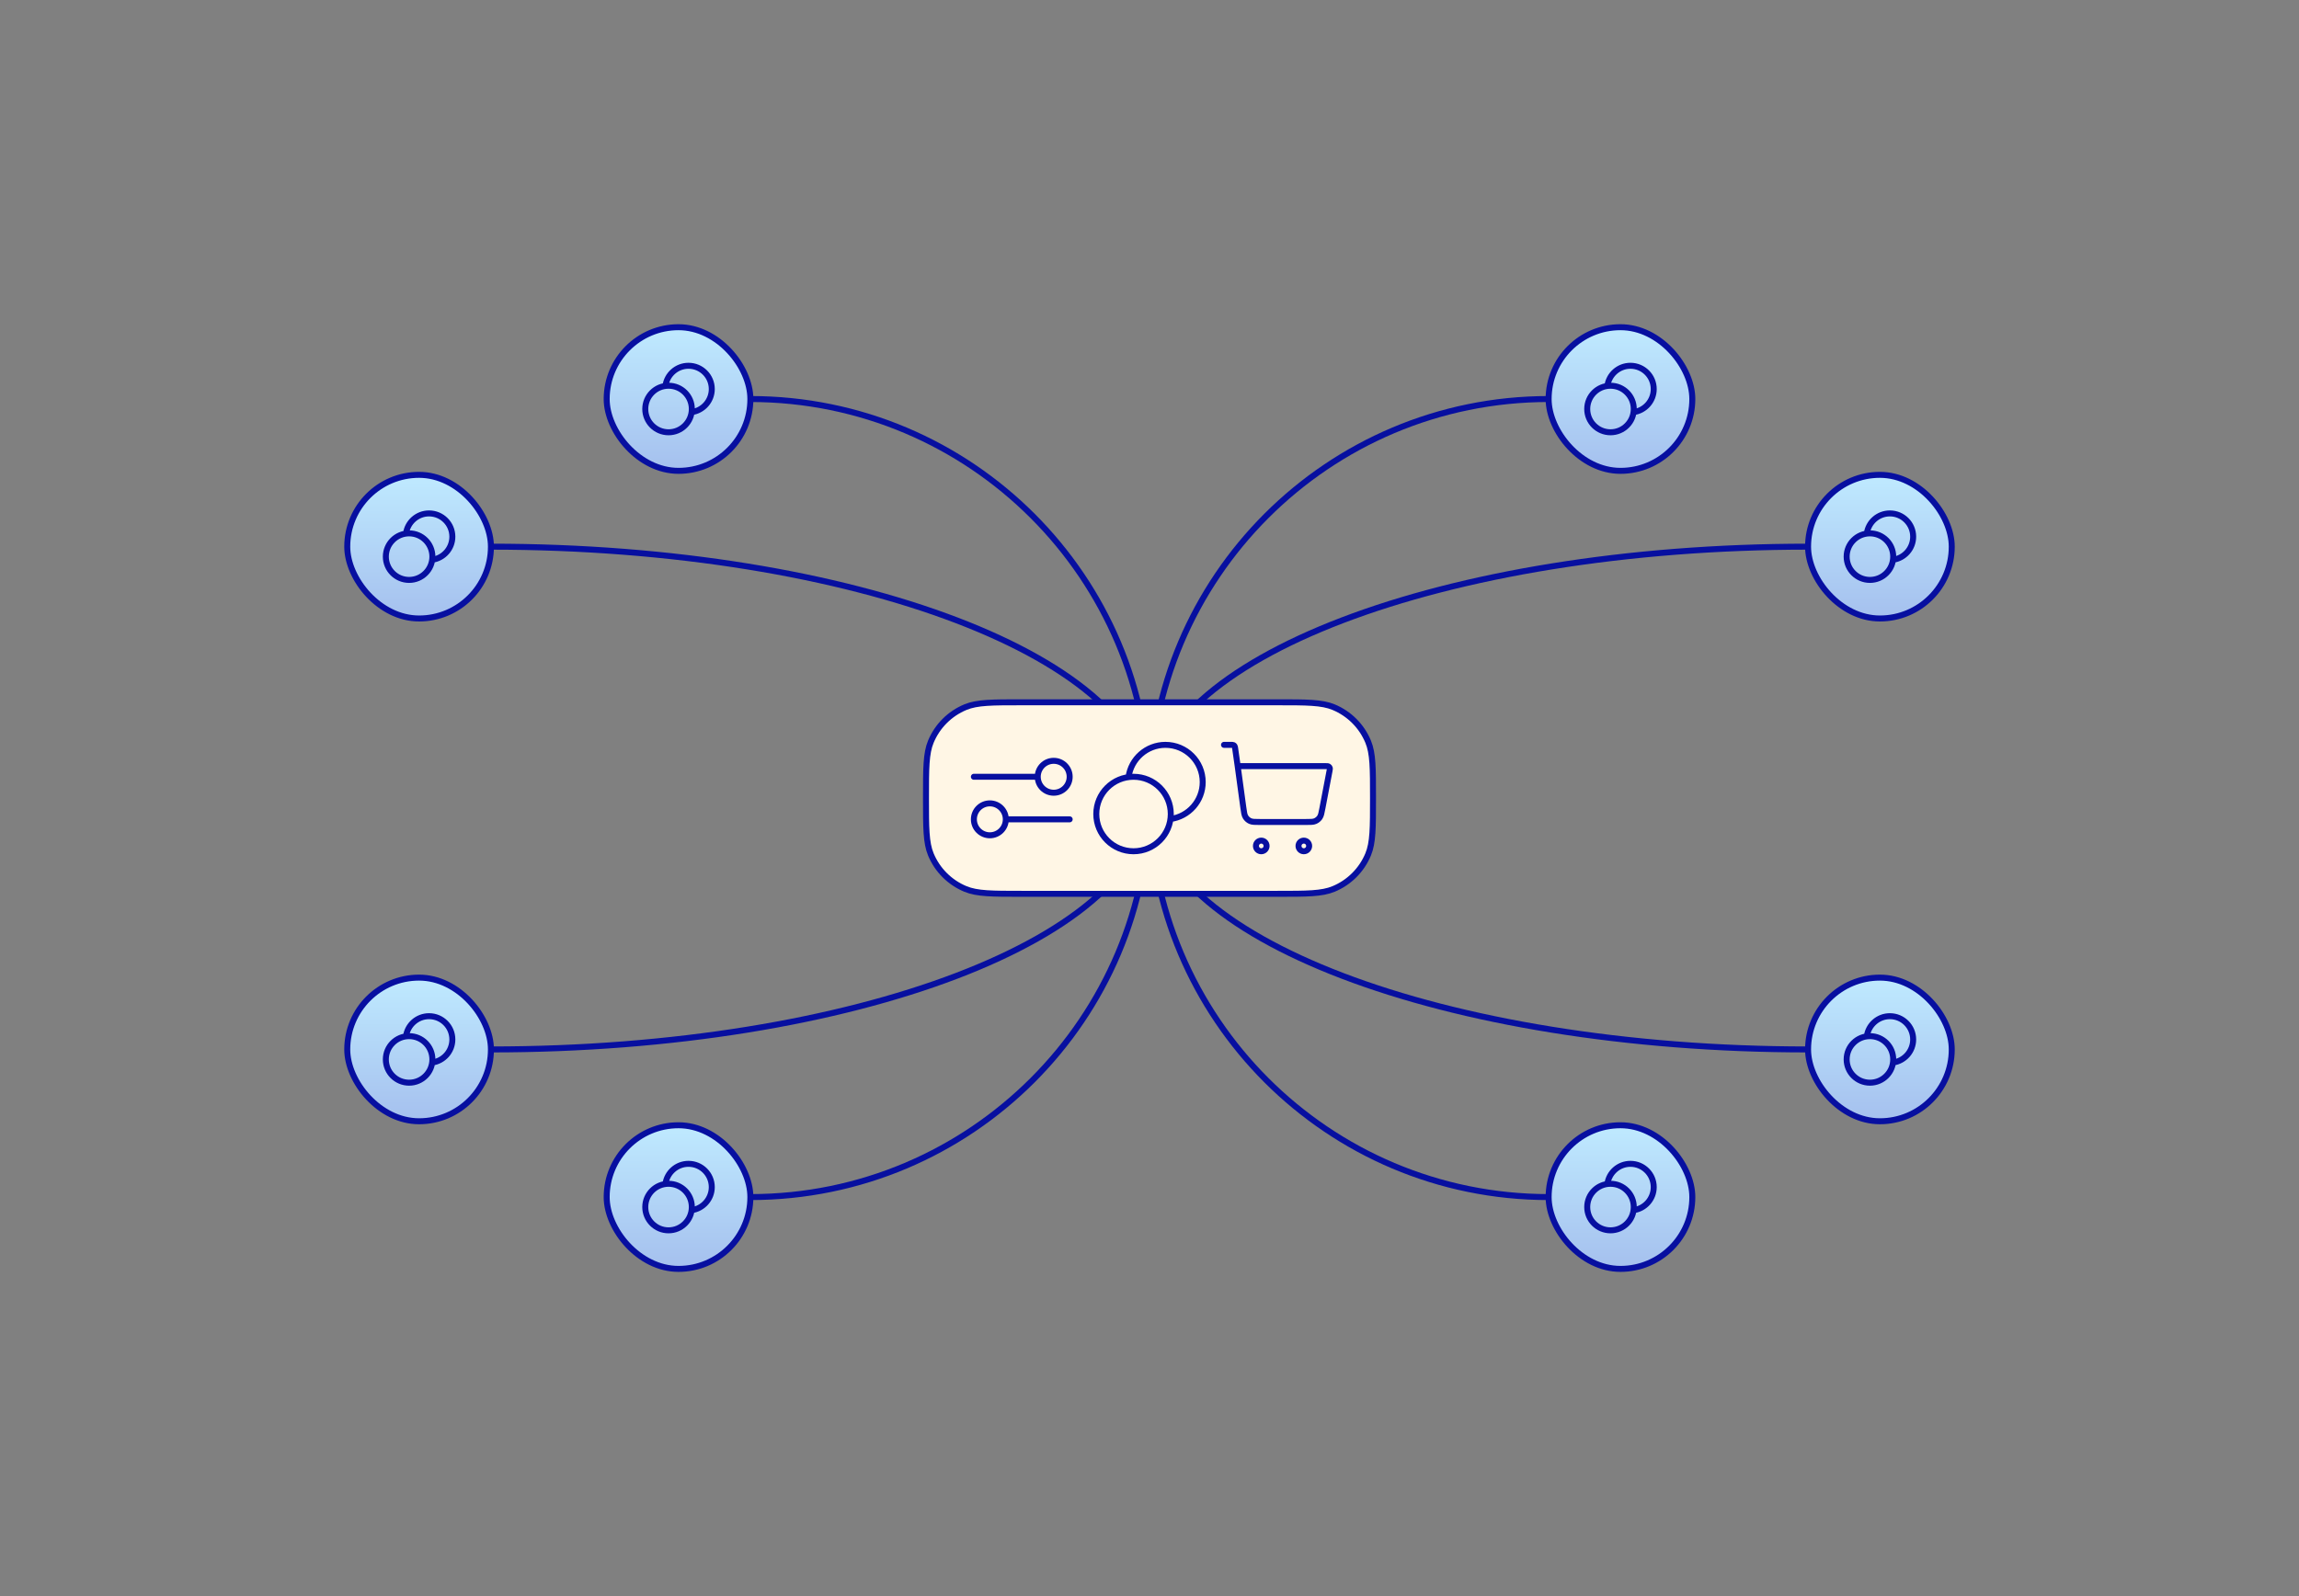 <svg width="576" height="400" viewBox="0 0 576 400" fill="none" xmlns="http://www.w3.org/2000/svg">
<rect x="0" y="0" width="576" height="400" fill="#808080" stroke="none"/>
<path d="M453 263C361.873 263 288 234.794 288 200C288 165.206 361.873 137 453 137" stroke="#070FA0" stroke-width="1.5" stroke-linecap="round" stroke-linejoin="round"/>
<path d="M123 263C214.127 263 288 234.794 288 200C288 165.206 214.127 137 123 137" stroke="#070FA0" stroke-width="1.5" stroke-linecap="round" stroke-linejoin="round"/>
<path d="M188 300C243.228 300 288 255.228 288 200C288 144.772 243.228 100 188 100" stroke="#070FA0" stroke-width="1.5" stroke-linecap="round" stroke-linejoin="round"/>
<path d="M388 300C332.772 300 288 255.228 288 200C288 144.772 332.772 100 388 100" stroke="#070FA0" stroke-width="1.5" stroke-linecap="round" stroke-linejoin="round"/>
<path d="M232 200C232 192.545 232 188.817 233.218 185.877C234.842 181.957 237.957 178.842 241.877 177.218C244.817 176 248.545 176 256 176H320C327.455 176 331.183 176 334.123 177.218C338.043 178.842 341.158 181.957 342.782 185.877C344 188.817 344 192.545 344 200C344 207.455 344 211.183 342.782 214.123C341.158 218.043 338.043 221.158 334.123 222.782C331.183 224 327.455 224 320 224H256C248.545 224 244.817 224 241.877 222.782C237.957 221.158 234.842 218.043 233.218 214.123C232 211.183 232 207.455 232 200Z" fill="#FFF6E5"/>
<path d="M232 200C232 192.545 232 188.817 233.218 185.877C234.842 181.957 237.957 178.842 241.877 177.218C244.817 176 248.545 176 256 176H320C327.455 176 331.183 176 334.123 177.218C338.043 178.842 341.158 181.957 342.782 185.877C344 188.817 344 192.545 344 200C344 207.455 344 211.183 342.782 214.123C341.158 218.043 338.043 221.158 334.123 222.782C331.183 224 327.455 224 320 224H256C248.545 224 244.817 224 241.877 222.782C237.957 221.158 234.842 218.043 233.218 214.123C232 211.183 232 207.455 232 200Z" stroke="#070FA0" stroke-width="1.5" stroke-linecap="round" stroke-linejoin="round"/>
<path d="M244 194.667L260 194.667M260 194.667C260 196.876 261.791 198.667 264 198.667C266.209 198.667 268 196.876 268 194.667C268 192.458 266.209 190.667 264 190.667C261.791 190.667 260 192.458 260 194.667ZM252 205.333L268 205.333M252 205.333C252 207.543 250.209 209.333 248 209.333C245.791 209.333 244 207.543 244 205.333C244 203.124 245.791 201.333 248 201.333C250.209 201.333 252 203.124 252 205.333Z" stroke="#070FA0" stroke-width="1.5" stroke-linecap="round" stroke-linejoin="round"/>
<path d="M293.25 205.25C297.814 204.639 301.333 200.731 301.333 196C301.333 190.845 297.155 186.667 292 186.667C287.269 186.667 283.361 190.186 282.75 194.75M293.333 204C293.333 209.155 289.155 213.333 284 213.333C278.845 213.333 274.667 209.155 274.667 204C274.667 198.845 278.845 194.667 284 194.667C289.155 194.667 293.333 198.845 293.333 204Z" stroke="#070FA0" stroke-width="1.5" stroke-linecap="round" stroke-linejoin="round"/>
<path d="M306.667 186.667H308.408C308.736 186.667 308.9 186.667 309.032 186.727C309.149 186.78 309.247 186.866 309.316 186.973C309.395 187.095 309.418 187.258 309.464 187.583L310.095 192M310.095 192L311.498 202.309C311.676 203.617 311.765 204.271 312.078 204.763C312.353 205.197 312.748 205.542 313.215 205.757C313.745 206 314.405 206 315.726 206H327.136C328.393 206 329.021 206 329.535 205.774C329.987 205.575 330.376 205.253 330.656 204.846C330.975 204.384 331.092 203.766 331.327 202.532L333.092 193.266C333.175 192.832 333.216 192.615 333.156 192.445C333.104 192.296 333 192.17 332.863 192.091C332.708 192 332.487 192 332.044 192H310.095ZM317.333 212C317.333 212.736 316.736 213.333 316 213.333C315.264 213.333 314.667 212.736 314.667 212C314.667 211.264 315.264 210.667 316 210.667C316.736 210.667 317.333 211.264 317.333 212ZM328 212C328 212.736 327.403 213.333 326.667 213.333C325.93 213.333 325.333 212.736 325.333 212C325.333 211.264 325.93 210.667 326.667 210.667C327.403 210.667 328 211.264 328 212Z" stroke="#070FA0" stroke-width="1.5" stroke-linecap="round" stroke-linejoin="round"/>
<rect x="453" y="245" width="36" height="36" rx="18" fill="#FFF6E5"/>
<rect x="453" y="245" width="36" height="36" rx="18" fill="url(#paint0_linear_2259_10826)"/>
<rect x="453" y="245" width="36" height="36" rx="18" stroke="#070FA0" stroke-width="1.5" stroke-linecap="round" stroke-linejoin="round"/>
<g clip-path="url(#clip0_2259_10826)">
<path d="M474.282 266.282C477.134 265.9 479.333 263.457 479.333 260.5C479.333 257.278 476.722 254.667 473.5 254.667C470.543 254.667 468.1 256.866 467.719 259.719M474.333 265.5C474.333 268.722 471.722 271.333 468.5 271.333C465.278 271.333 462.667 268.722 462.667 265.5C462.667 262.278 465.278 259.667 468.5 259.667C471.722 259.667 474.333 262.278 474.333 265.5Z" stroke="#070FA0" stroke-width="1.5" stroke-linecap="round" stroke-linejoin="round"/>
</g>
<rect x="87" y="245" width="36" height="36" rx="18" fill="#FFF6E5"/>
<rect x="87" y="245" width="36" height="36" rx="18" fill="url(#paint1_linear_2259_10826)"/>
<rect x="87" y="245" width="36" height="36" rx="18" stroke="#070FA0" stroke-width="1.5" stroke-linecap="round" stroke-linejoin="round"/>
<g clip-path="url(#clip1_2259_10826)">
<path d="M108.282 266.282C111.134 265.9 113.333 263.457 113.333 260.5C113.333 257.278 110.722 254.667 107.5 254.667C104.543 254.667 102.1 256.866 101.719 259.719M108.333 265.5C108.333 268.722 105.722 271.333 102.5 271.333C99.278 271.333 96.667 268.722 96.667 265.5C96.667 262.278 99.278 259.667 102.5 259.667C105.722 259.667 108.333 262.278 108.333 265.5Z" stroke="#070FA0" stroke-width="1.5" stroke-linecap="round" stroke-linejoin="round"/>
</g>
<rect x="453" y="119" width="36" height="36" rx="18" fill="#FFF6E5"/>
<rect x="453" y="119" width="36" height="36" rx="18" fill="url(#paint2_linear_2259_10826)"/>
<rect x="453" y="119" width="36" height="36" rx="18" stroke="#070FA0" stroke-width="1.5" stroke-linecap="round" stroke-linejoin="round"/>
<g clip-path="url(#clip2_2259_10826)">
<path d="M474.282 140.282C477.134 139.9 479.333 137.457 479.333 134.5C479.333 131.278 476.722 128.667 473.5 128.667C470.543 128.667 468.1 130.866 467.719 133.719M474.333 139.5C474.333 142.722 471.722 145.333 468.5 145.333C465.278 145.333 462.667 142.722 462.667 139.5C462.667 136.278 465.278 133.667 468.5 133.667C471.722 133.667 474.333 136.278 474.333 139.5Z" stroke="#070FA0" stroke-width="1.5" stroke-linecap="round" stroke-linejoin="round"/>
</g>
<rect x="87" y="119" width="36" height="36" rx="18" fill="#FFF6E5"/>
<rect x="87" y="119" width="36" height="36" rx="18" fill="url(#paint3_linear_2259_10826)"/>
<rect x="87" y="119" width="36" height="36" rx="18" stroke="#070FA0" stroke-width="1.5" stroke-linecap="round" stroke-linejoin="round"/>
<g clip-path="url(#clip3_2259_10826)">
<path d="M108.282 140.282C111.134 139.9 113.333 137.457 113.333 134.5C113.333 131.278 110.722 128.667 107.5 128.667C104.543 128.667 102.1 130.866 101.719 133.719M108.333 139.5C108.333 142.722 105.722 145.333 102.5 145.333C99.278 145.333 96.667 142.722 96.667 139.5C96.667 136.278 99.278 133.667 102.5 133.667C105.722 133.667 108.333 136.278 108.333 139.5Z" stroke="#070FA0" stroke-width="1.5" stroke-linecap="round" stroke-linejoin="round"/>
</g>
<rect x="152" y="82" width="36" height="36" rx="18" fill="#FFF6E5"/>
<rect x="152" y="82" width="36" height="36" rx="18" fill="url(#paint4_linear_2259_10826)"/>
<rect x="152" y="82" width="36" height="36" rx="18" stroke="#070FA0" stroke-width="1.5" stroke-linecap="round" stroke-linejoin="round"/>
<g clip-path="url(#clip4_2259_10826)">
<path d="M173.282 103.282C176.134 102.9 178.333 100.457 178.333 97.5C178.333 94.278 175.722 91.667 172.5 91.667C169.543 91.667 167.1 93.867 166.719 96.719M173.333 102.5C173.333 105.722 170.722 108.333 167.5 108.333C164.278 108.333 161.667 105.722 161.667 102.5C161.667 99.278 164.278 96.667 167.5 96.667C170.722 96.667 173.333 99.278 173.333 102.5Z" stroke="#070FA0" stroke-width="1.5" stroke-linecap="round" stroke-linejoin="round"/>
</g>
<rect x="152" y="282" width="36" height="36" rx="18" fill="#FFF6E5"/>
<rect x="152" y="282" width="36" height="36" rx="18" fill="url(#paint5_linear_2259_10826)"/>
<rect x="152" y="282" width="36" height="36" rx="18" stroke="#070FA0" stroke-width="1.5" stroke-linecap="round" stroke-linejoin="round"/>
<g clip-path="url(#clip5_2259_10826)">
<path d="M173.282 303.282C176.134 302.9 178.333 300.457 178.333 297.5C178.333 294.278 175.722 291.667 172.5 291.667C169.543 291.667 167.1 293.866 166.719 296.719M173.333 302.5C173.333 305.722 170.722 308.333 167.5 308.333C164.278 308.333 161.667 305.722 161.667 302.5C161.667 299.278 164.278 296.667 167.5 296.667C170.722 296.667 173.333 299.278 173.333 302.5Z" stroke="#070FA0" stroke-width="1.5" stroke-linecap="round" stroke-linejoin="round"/>
</g>
<rect x="388" y="82" width="36" height="36" rx="18" fill="#FFF6E5"/>
<rect x="388" y="82" width="36" height="36" rx="18" fill="url(#paint6_linear_2259_10826)"/>
<rect x="388" y="82" width="36" height="36" rx="18" stroke="#070FA0" stroke-width="1.5" stroke-linecap="round" stroke-linejoin="round"/>
<g clip-path="url(#clip6_2259_10826)">
<path d="M409.282 103.282C412.134 102.9 414.333 100.457 414.333 97.5C414.333 94.278 411.722 91.667 408.5 91.667C405.543 91.667 403.1 93.867 402.719 96.719M409.333 102.5C409.333 105.722 406.722 108.333 403.5 108.333C400.278 108.333 397.667 105.722 397.667 102.5C397.667 99.278 400.278 96.667 403.5 96.667C406.722 96.667 409.333 99.278 409.333 102.5Z" stroke="#070FA0" stroke-width="1.5" stroke-linecap="round" stroke-linejoin="round"/>
</g>
<rect x="388" y="282" width="36" height="36" rx="18" fill="#FFF6E5"/>
<rect x="388" y="282" width="36" height="36" rx="18" fill="url(#paint7_linear_2259_10826)"/>
<rect x="388" y="282" width="36" height="36" rx="18" stroke="#070FA0" stroke-width="1.5" stroke-linecap="round" stroke-linejoin="round"/>
<g clip-path="url(#clip7_2259_10826)">
<path d="M409.282 303.282C412.134 302.9 414.333 300.457 414.333 297.5C414.333 294.278 411.722 291.667 408.5 291.667C405.543 291.667 403.1 293.866 402.719 296.719M409.333 302.5C409.333 305.722 406.722 308.333 403.5 308.333C400.278 308.333 397.667 305.722 397.667 302.5C397.667 299.278 400.278 296.667 403.5 296.667C406.722 296.667 409.333 299.278 409.333 302.5Z" stroke="#070FA0" stroke-width="1.5" stroke-linecap="round" stroke-linejoin="round"/>
</g>
<defs>
<linearGradient id="paint0_linear_2259_10826" x1="471" y1="245" x2="471" y2="281" gradientUnits="userSpaceOnUse">
<stop stop-color="#BFEAFF"/>
<stop offset="1" stop-color="#A5C0EE"/>
</linearGradient>
<linearGradient id="paint1_linear_2259_10826" x1="105" y1="245" x2="105" y2="281" gradientUnits="userSpaceOnUse">
<stop stop-color="#BFEAFF"/>
<stop offset="1" stop-color="#A5C0EE"/>
</linearGradient>
<linearGradient id="paint2_linear_2259_10826" x1="471" y1="119" x2="471" y2="155" gradientUnits="userSpaceOnUse">
<stop stop-color="#BFEAFF"/>
<stop offset="1" stop-color="#A5C0EE"/>
</linearGradient>
<linearGradient id="paint3_linear_2259_10826" x1="105" y1="119" x2="105" y2="155" gradientUnits="userSpaceOnUse">
<stop stop-color="#BFEAFF"/>
<stop offset="1" stop-color="#A5C0EE"/>
</linearGradient>
<linearGradient id="paint4_linear_2259_10826" x1="170" y1="82" x2="170" y2="118" gradientUnits="userSpaceOnUse">
<stop stop-color="#BFEAFF"/>
<stop offset="1" stop-color="#A5C0EE"/>
</linearGradient>
<linearGradient id="paint5_linear_2259_10826" x1="170" y1="282" x2="170" y2="318" gradientUnits="userSpaceOnUse">
<stop stop-color="#BFEAFF"/>
<stop offset="1" stop-color="#A5C0EE"/>
</linearGradient>
<linearGradient id="paint6_linear_2259_10826" x1="406" y1="82" x2="406" y2="118" gradientUnits="userSpaceOnUse">
<stop stop-color="#BFEAFF"/>
<stop offset="1" stop-color="#A5C0EE"/>
</linearGradient>
<linearGradient id="paint7_linear_2259_10826" x1="406" y1="282" x2="406" y2="318" gradientUnits="userSpaceOnUse">
<stop stop-color="#BFEAFF"/>
<stop offset="1" stop-color="#A5C0EE"/>
</linearGradient>
<clipPath id="clip0_2259_10826">
<rect width="20" height="20" fill="white" transform="translate(461 253)"/>
</clipPath>
<clipPath id="clip1_2259_10826">
<rect width="20" height="20" fill="white" transform="translate(95 253)"/>
</clipPath>
<clipPath id="clip2_2259_10826">
<rect width="20" height="20" fill="white" transform="translate(461 127)"/>
</clipPath>
<clipPath id="clip3_2259_10826">
<rect width="20" height="20" fill="white" transform="translate(95 127)"/>
</clipPath>
<clipPath id="clip4_2259_10826">
<rect width="20" height="20" fill="white" transform="translate(160 90)"/>
</clipPath>
<clipPath id="clip5_2259_10826">
<rect width="20" height="20" fill="white" transform="translate(160 290)"/>
</clipPath>
<clipPath id="clip6_2259_10826">
<rect width="20" height="20" fill="white" transform="translate(396 90)"/>
</clipPath>
<clipPath id="clip7_2259_10826">
<rect width="20" height="20" fill="white" transform="translate(396 290)"/>
</clipPath>
</defs>
</svg>
